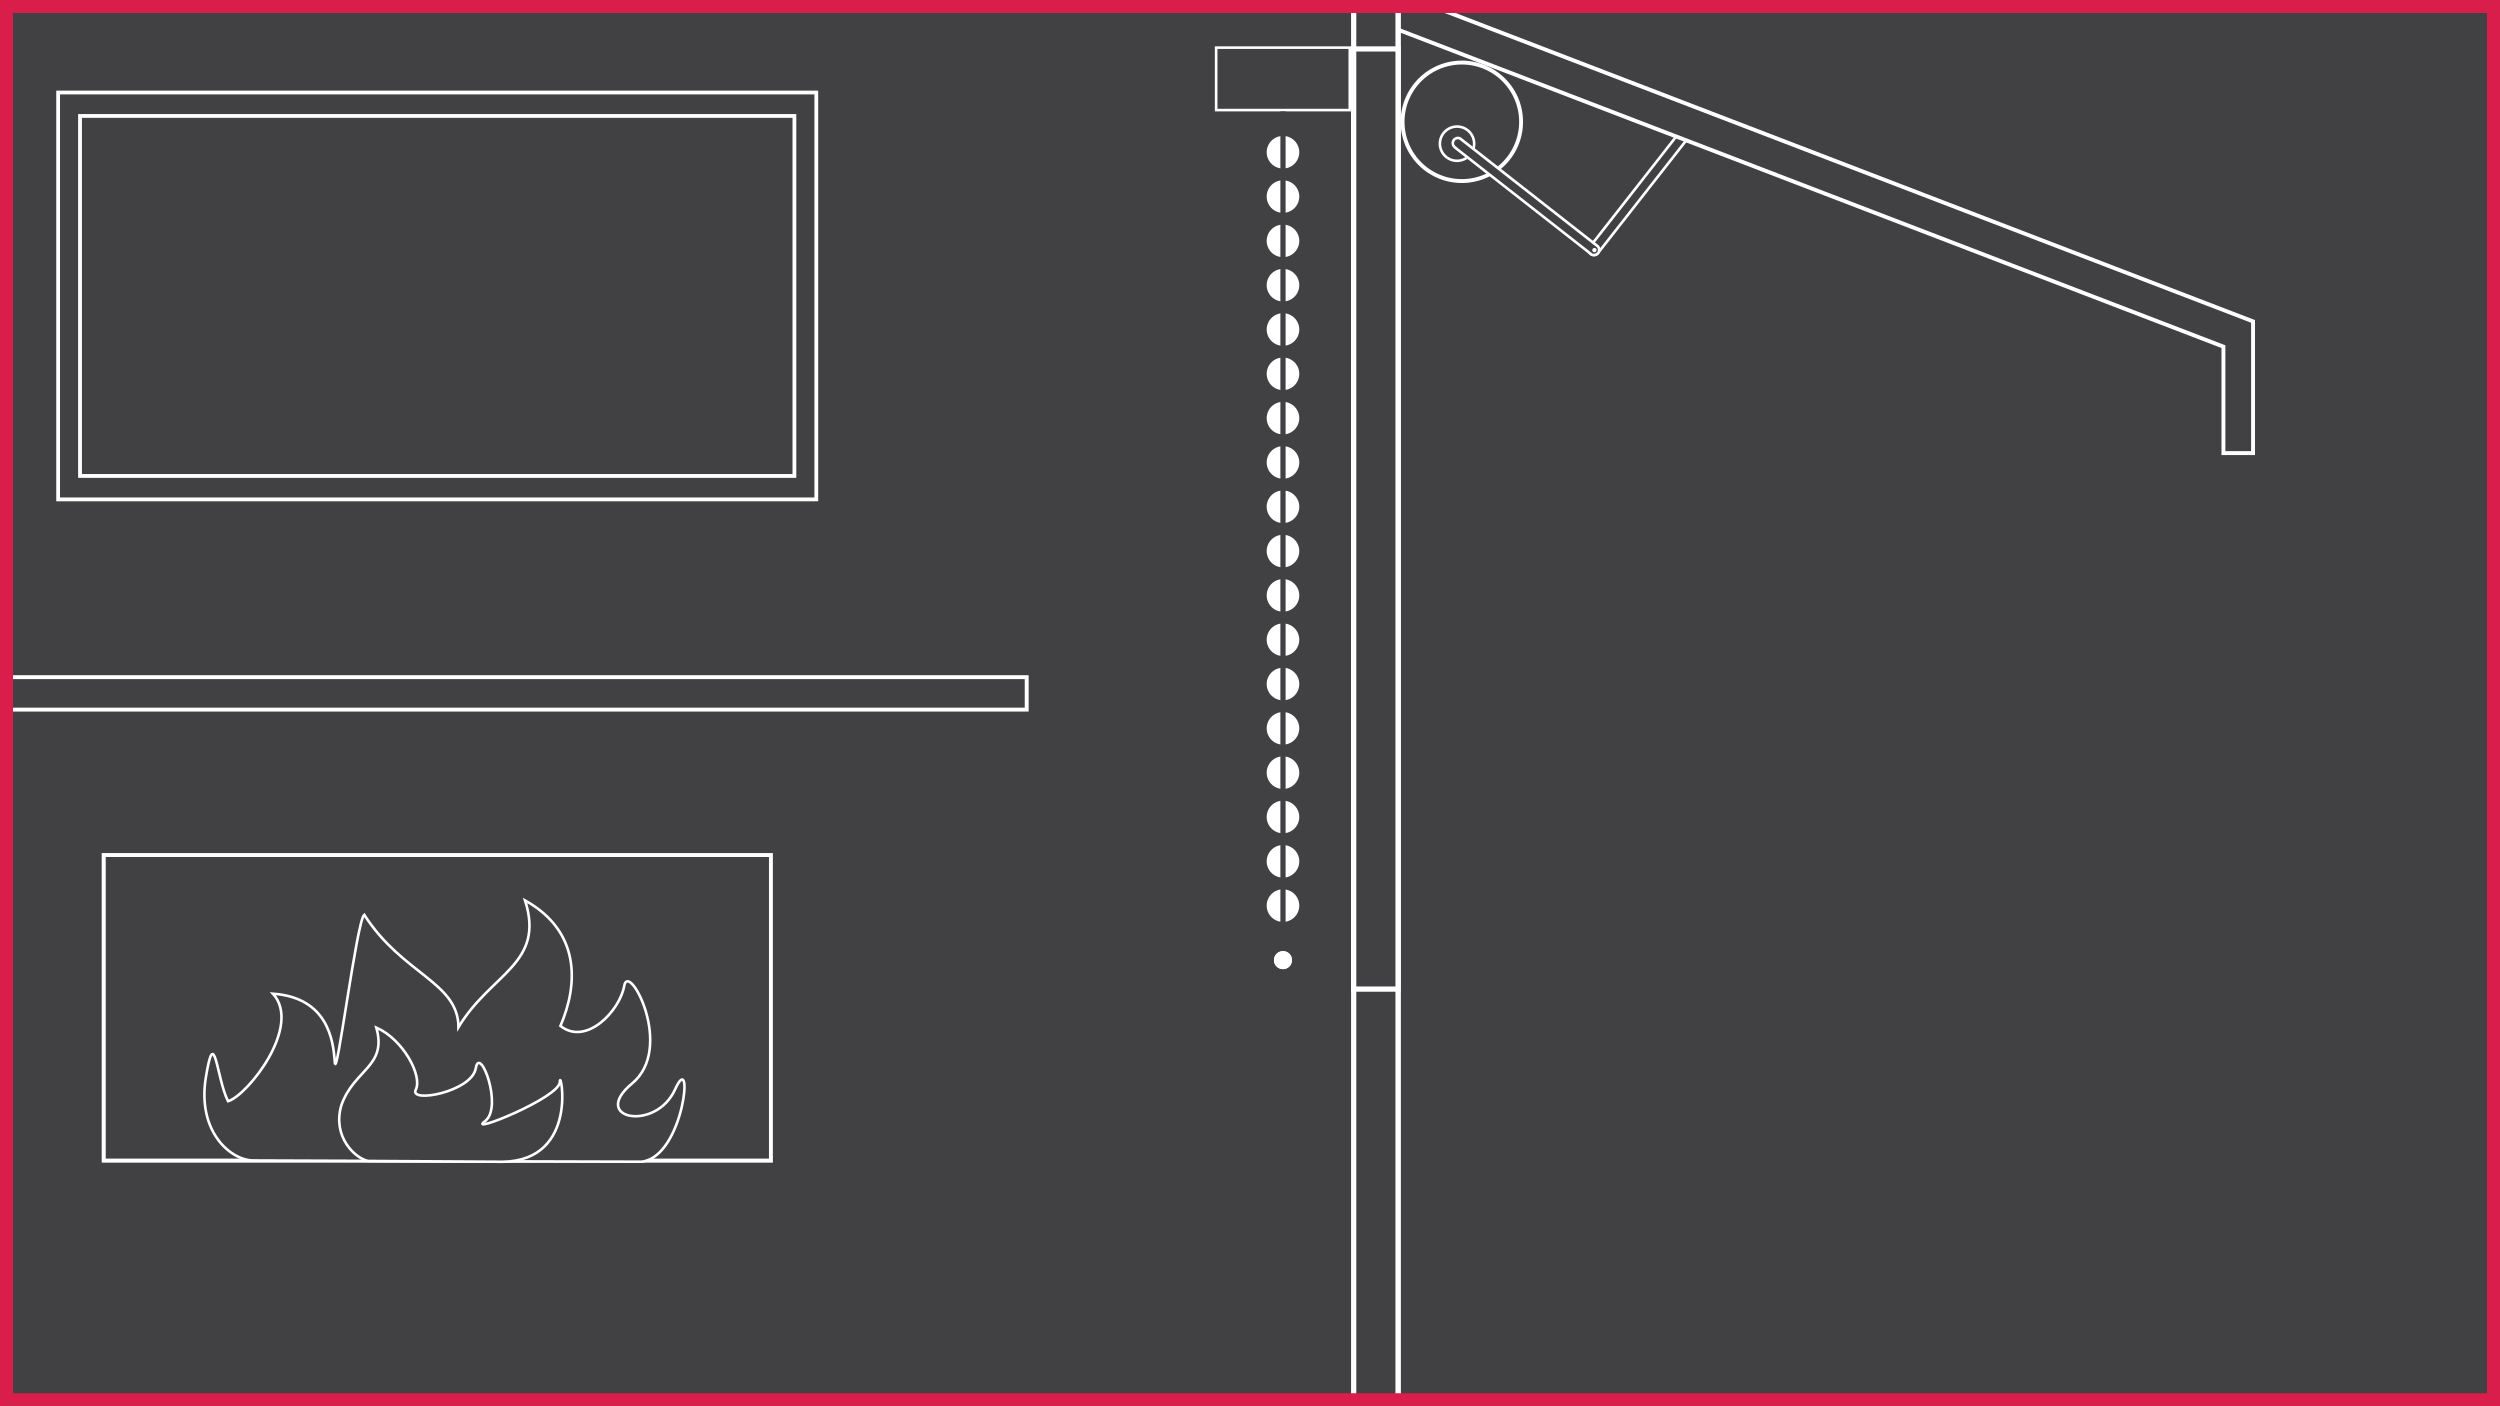 <svg xmlns="http://www.w3.org/2000/svg" xmlns:xlink="http://www.w3.org/1999/xlink" viewBox="0 0 1920 1080"><defs><style>.cls-1,.cls-6{fill:#414042;}.cls-2{clip-path:url(#clip-path);}.cls-3{fill:#fff;}.cls-4{fill:none;stroke:#414042;stroke-width:4px;}.cls-4,.cls-6{stroke-miterlimit:10;}.cls-5{clip-path:url(#clip-path-2);}.cls-6{stroke:#fff;stroke-width:2px;}.cls-7{fill:#d91e4b;}</style><clipPath id="clip-path"><rect class="cls-1" width="1920" height="1080"/></clipPath><clipPath id="clip-path-2"><rect class="cls-1" x="78.2" y="655.18" width="515.36" height="237.63"/></clipPath></defs><g id="Clim._Pink" data-name="Clim. Pink"><rect class="cls-1" width="1920" height="1080"/><g class="cls-2"><path class="cls-1" d="M1224.19,195.89a4.14,4.14,0,0,1-1.19-.18l-.08,0a4.06,4.06,0,0,1-2.71-3.79,3.82,3.82,0,0,1,.55-2l.42-.55h0l68.66-87.71,6.21,4.86-68.37,87.31-.76,1A4,4,0,0,1,1224.19,195.89Z"/><path class="cls-3" d="M1290,103.06l4.63,3.62-67.76,86.53-.7.91a3,3,0,0,1-2,.77,3.25,3.25,0,0,1-.91-.14h0a3,3,0,0,1-1.59-1.29,2.92,2.92,0,0,1-.06-3l.08-.11h0l.6-.77L1290,103.06m-.34-2.81-69,88.11,0,0-.74,1a4.93,4.93,0,0,0,0,5.18,5,5,0,0,0,2.74,2.15h0a5.2,5.2,0,0,0,1.48.22,5,5,0,0,0,3.48-1.42l.8-1,69-88.1-7.78-6.09Z"/><polygon class="cls-1" points="1707.59 347.97 1707.59 266.22 1056.86 16.29 1066.26 -8.21 1730.34 246.84 1730.34 347.97 1707.59 347.97"/><path class="cls-3" d="M1067.13-6.27l661.71,254.14v98.6h-19.75V265.19l-1.92-.74-648.37-249,8.33-21.69m-1.73-3.88-10.48,27.3,651.17,250.1v82.22h25.75V245.81l-666.44-256Z"/><circle class="cls-1" cx="1122.69" cy="93.54" r="45.49"/><path class="cls-3" d="M1122.69,49.55a44,44,0,1,1-44,44,44,44,0,0,1,44-44m0-3a47,47,0,1,0,47,47,47,47,0,0,0-47-47Z"/><path class="cls-1" d="M1119,123.49a13.15,13.15,0,1,1,13.15-13.14A13.16,13.16,0,0,1,1119,123.49Z"/><path class="cls-3" d="M1119,98.2a12.15,12.15,0,1,1-12.15,12.15A12.16,12.16,0,0,1,1119,98.2m0-2a14.15,14.15,0,1,0,14.15,14.15A14.15,14.15,0,0,0,1119,96.2Z"/><path class="cls-1" d="M1224.19,195.89a3.87,3.87,0,0,1-2-.55l-.55-.42h0l-103.81-81.28.06-.09-.72-.6a3.91,3.91,0,0,1,2.48-6.94,3.7,3.7,0,0,1,1.7.4l1.37,1.06,104.36,81.72a4,4,0,0,1,.41,4.95c-.09.12-.18.25-.28.36A4,4,0,0,1,1224.19,195.89Z"/><path class="cls-3" d="M1119.66,107a2.89,2.89,0,0,1,1.17.25l1.28,1,103.36,80.94.94.74a3,3,0,0,1,.76,2,2.91,2.91,0,0,1-.49,1.65,3.15,3.15,0,0,1-.22.29,3,3,0,0,1-2.27,1,2.86,2.86,0,0,1-1.43-.38l-.11-.08h0l-.77-.6-102.67-80.39.06-.07-1.45-1.2a2.91,2.91,0,0,1,1.84-5.17m0-2a4.92,4.92,0,0,0-3.12,8.71l-.08.11,104.19,81.58,0,0,1,.74a4.89,4.89,0,0,0,2.56.72,5,5,0,0,0,3.79-1.75,5.3,5.3,0,0,0,.34-.45,5,5,0,0,0-.56-6.25l-1.06-.83-103.36-80.94-1.44-1.12a4.82,4.82,0,0,0-2.24-.55Z"/><circle class="cls-1" cx="1224.54" cy="192.07" r="1.63"/><path class="cls-3" d="M1224.54,190.44a1.64,1.64,0,1,0,1.63,1.63,1.64,1.64,0,0,0-1.63-1.63Z"/><rect class="cls-1" x="2" y="2" width="1071.7" height="1076"/><path class="cls-3" d="M1071.7,4V1076H4V4H1071.7m4-4H0V1080H1075.7V0Z"/><rect class="cls-1" x="1039.63" y="-0.2" width="34.07" height="1078.2"/><path class="cls-3" d="M1071.7,1.8V1076h-30.07V1.8h30.07m4-4h-38.07V1080h38.07V-2.2Z"/><rect class="cls-1" x="934.04" y="36.57" width="102.59" height="48.02"/><path class="cls-3" d="M1035.63,37.57v46H935v-46h100.59m2-2H933v50h104.59v-50Z"/><path class="cls-3" d="M985.34,672a10.51,10.51,0,1,1,10.5-10.5A10.51,10.51,0,0,1,985.34,672Z"/><path class="cls-3" d="M985.34,653a8.51,8.51,0,1,1-8.51,8.5,8.51,8.51,0,0,1,8.51-8.5m0-4a12.51,12.51,0,1,0,12.5,12.5,12.51,12.51,0,0,0-12.5-12.5Z"/><path class="cls-3" d="M985.34,603.91a10.51,10.51,0,1,1,10.5-10.5A10.51,10.51,0,0,1,985.34,603.91Z"/><path class="cls-3" d="M985.34,584.9a8.51,8.51,0,1,1-8.51,8.51,8.51,8.51,0,0,1,8.51-8.51m0-4a12.51,12.51,0,1,0,12.5,12.51,12.51,12.51,0,0,0-12.5-12.51Z"/><path class="cls-3" d="M985.34,535.84a10.51,10.51,0,1,1,10.5-10.5A10.51,10.51,0,0,1,985.34,535.84Z"/><path class="cls-3" d="M985.34,516.83a8.51,8.51,0,1,1-8.51,8.51,8.51,8.51,0,0,1,8.51-8.51m0-4a12.51,12.51,0,1,0,12.5,12.51,12.51,12.51,0,0,0-12.5-12.51Z"/><path class="cls-3" d="M985.34,467.77a10.51,10.51,0,1,1,10.5-10.5A10.51,10.51,0,0,1,985.34,467.77Z"/><path class="cls-3" d="M985.34,448.76a8.51,8.51,0,1,1-8.51,8.51,8.51,8.51,0,0,1,8.51-8.51m0-4a12.51,12.51,0,1,0,12.5,12.51,12.51,12.51,0,0,0-12.5-12.51Z"/><path class="cls-3" d="M985.34,399.7a10.51,10.51,0,1,1,10.5-10.5A10.51,10.51,0,0,1,985.34,399.7Z"/><path class="cls-3" d="M985.34,380.69a8.51,8.51,0,1,1-8.51,8.51,8.51,8.51,0,0,1,8.51-8.51m0-4a12.51,12.51,0,1,0,12.5,12.51,12.51,12.51,0,0,0-12.5-12.51Z"/><path class="cls-3" d="M985.34,331.63a10.51,10.51,0,1,1,10.5-10.5A10.51,10.51,0,0,1,985.34,331.63Z"/><path class="cls-3" d="M985.34,312.62a8.51,8.51,0,1,1-8.51,8.51,8.51,8.51,0,0,1,8.51-8.51m0-4a12.51,12.51,0,1,0,12.5,12.51,12.51,12.51,0,0,0-12.5-12.51Z"/><path class="cls-3" d="M985.34,263.56a10.51,10.51,0,1,1,10.5-10.5A10.51,10.51,0,0,1,985.34,263.56Z"/><path class="cls-3" d="M985.34,244.55a8.51,8.51,0,1,1-8.51,8.51,8.51,8.51,0,0,1,8.51-8.51m0-4a12.51,12.51,0,1,0,12.5,12.51,12.51,12.51,0,0,0-12.5-12.51Z"/><path class="cls-3" d="M985.34,195.49a10.51,10.51,0,1,1,10.5-10.5A10.51,10.51,0,0,1,985.34,195.49Z"/><path class="cls-3" d="M985.34,176.48a8.51,8.51,0,1,1-8.51,8.51,8.51,8.51,0,0,1,8.51-8.51m0-4A12.51,12.51,0,1,0,997.84,185a12.51,12.51,0,0,0-12.5-12.51Z"/><path class="cls-3" d="M985.34,127.42a10.51,10.51,0,1,1,10.5-10.5A10.51,10.51,0,0,1,985.34,127.42Z"/><path class="cls-3" d="M985.34,108.41a8.51,8.51,0,1,1-8.51,8.51,8.51,8.51,0,0,1,8.51-8.51m0-4a12.51,12.51,0,1,0,12.5,12.51,12.51,12.51,0,0,0-12.5-12.51Z"/><path class="cls-3" d="M985.34,706a10.51,10.51,0,1,1,10.5-10.51A10.52,10.52,0,0,1,985.34,706Z"/><path class="cls-3" d="M985.34,687a8.51,8.51,0,1,1-8.51,8.5,8.51,8.51,0,0,1,8.51-8.5m0-4a12.51,12.51,0,1,0,12.5,12.5,12.51,12.51,0,0,0-12.5-12.5Z"/><path class="cls-3" d="M985.34,637.94a10.51,10.51,0,1,1,10.5-10.51A10.52,10.52,0,0,1,985.34,637.94Z"/><path class="cls-3" d="M985.34,618.93a8.51,8.51,0,1,1-8.51,8.5,8.51,8.51,0,0,1,8.51-8.5m0-4a12.51,12.51,0,1,0,12.5,12.5,12.51,12.51,0,0,0-12.5-12.5Z"/><path class="cls-3" d="M985.34,569.87a10.51,10.51,0,1,1,10.5-10.51A10.52,10.52,0,0,1,985.34,569.87Z"/><path class="cls-3" d="M985.34,550.86a8.51,8.51,0,1,1-8.51,8.5,8.51,8.51,0,0,1,8.51-8.5m0-4a12.51,12.51,0,1,0,12.5,12.5,12.51,12.51,0,0,0-12.5-12.5Z"/><path class="cls-3" d="M985.34,501.8a10.51,10.51,0,1,1,10.5-10.51A10.52,10.52,0,0,1,985.34,501.8Z"/><path class="cls-3" d="M985.34,482.79a8.51,8.51,0,1,1-8.51,8.5,8.51,8.51,0,0,1,8.51-8.5m0-4a12.51,12.51,0,1,0,12.5,12.5,12.51,12.51,0,0,0-12.5-12.5Z"/><path class="cls-3" d="M985.34,433.73a10.51,10.51,0,1,1,10.5-10.51A10.52,10.52,0,0,1,985.34,433.73Z"/><path class="cls-3" d="M985.34,414.72a8.51,8.51,0,1,1-8.51,8.5,8.51,8.51,0,0,1,8.51-8.5m0-4a12.51,12.51,0,1,0,12.5,12.5,12.51,12.51,0,0,0-12.5-12.5Z"/><path class="cls-3" d="M985.34,365.66a10.51,10.51,0,1,1,10.5-10.51A10.52,10.52,0,0,1,985.34,365.66Z"/><path class="cls-3" d="M985.34,346.65a8.51,8.51,0,1,1-8.51,8.5,8.51,8.51,0,0,1,8.51-8.5m0-4a12.51,12.51,0,1,0,12.5,12.5,12.51,12.51,0,0,0-12.5-12.5Z"/><path class="cls-3" d="M985.34,297.59a10.51,10.51,0,1,1,10.5-10.51A10.52,10.52,0,0,1,985.34,297.59Z"/><path class="cls-3" d="M985.34,278.58a8.51,8.51,0,1,1-8.51,8.5,8.51,8.51,0,0,1,8.51-8.5m0-4a12.51,12.51,0,1,0,12.5,12.5,12.51,12.51,0,0,0-12.5-12.5Z"/><path class="cls-3" d="M985.34,229.52A10.51,10.51,0,1,1,995.84,219,10.52,10.52,0,0,1,985.34,229.52Z"/><path class="cls-3" d="M985.34,210.51a8.51,8.51,0,1,1-8.51,8.5,8.51,8.51,0,0,1,8.51-8.5m0-4a12.51,12.51,0,1,0,12.5,12.5,12.51,12.51,0,0,0-12.5-12.5Z"/><path class="cls-3" d="M985.34,161.45a10.51,10.51,0,1,1,10.5-10.51A10.52,10.52,0,0,1,985.34,161.45Z"/><path class="cls-3" d="M985.34,142.44a8.51,8.51,0,1,1-8.51,8.51,8.51,8.51,0,0,1,8.51-8.51m0-4A12.51,12.51,0,1,0,997.84,151a12.51,12.51,0,0,0-12.5-12.51Z"/><line class="cls-4" x1="985.34" y1="85.59" x2="985.34" y2="737.38"/><circle class="cls-3" cx="985.34" cy="737.38" r="6.92"/><path class="cls-3" d="M985.34,730.46a6.92,6.92,0,1,0,6.91,6.92,6.92,6.92,0,0,0-6.91-6.92Z"/><rect class="cls-1" x="1039.63" y="37.57" width="34.07" height="722.06"/><path class="cls-3" d="M1071.7,39.57V757.63h-30.07V39.57h30.07m4-4h-38.07V761.63h38.07V35.57Z"/><rect class="cls-1" x="80.2" y="657.18" width="511.36" height="233.63"/><path class="cls-3" d="M589.56,659.18V888.82H82.2V659.18H589.56m4-4H78.2V892.82H593.56V655.18Z"/><rect class="cls-1" x="78.2" y="655.18" width="515.36" height="237.63"/><g class="cls-5"><path class="cls-1" d="M422.3,831.74l0,.19Z"/><path class="cls-3" d="M422.3,831.74s0,.09,0,.13l0-.13Zm0,.13v0Z"/><path class="cls-3" d="M590.56,658.18V889.82H81.2V658.18H590.56m3-3H78.2V892.82H593.56V655.18Z"/></g><rect class="cls-1" x="-75.75" y="520.06" width="864.26" height="24.93"/><path class="cls-3" d="M787,521.56v21.92H-74.25V521.56H787m3-3H-77.25v27.92H790V518.56Z"/><rect class="cls-1" x="44.65" y="71.05" width="582.26" height="312.47"/><path class="cls-3" d="M625.47,72.5V382.06H46.1V72.5H625.47m2.9-2.9H43.2V385H628.37V69.6Z"/><rect class="cls-1" x="61.47" y="89.05" width="548.63" height="276.47"/><path class="cls-3" d="M608.65,90.5V364.06H62.92V90.5H608.65m2.9-2.9H60V367H611.55V87.6Z"/><path class="cls-3" d="M1916,4V1076H4V4H1916m4-4H0V1080H1920V0Z"/><path class="cls-6" d="M195.6,891.23c-17.81.76-44.34-21.6-37.52-63.66s8,0,17.06,18.19c14.78-4.3,57.22-57.6,34.48-82.61,41.94,3,46.36,35.49,47.5,52.54S274,707.06,279.73,702.52c29.43,46,72.12,51.53,72.38,86.4,24.75-41.44,66.69-48.51,51.15-97.39,42.07,23.49,41.31,63.53,27.16,96.38,19.71,15.66,45.6-11.5,49-30.83s39,47.75,6.06,75,18.19,37.51,33,4.54,7.08,52.17-25.89,55.58C452.15,892.24,195.6,891.23,195.6,891.23Z"/><path class="cls-6" d="M282.76,891.61c-9.1-1.52-27.92-17.81-20.59-42.82C272,821,297.54,819.23,289,789.17c20.71,9.09,35.62,37.14,30.31,47.75s43.08,1.64,46.11-16.55,21.35,30.19,6.95,40.8,57.6-18.19,57.6-30.32,15.79,60.63-44.09,61.39C325.83,891.86,282.76,891.61,282.76,891.61Z"/></g><path class="cls-7" d="M1910,10V1070H10V10H1910m10-10H0V1080H1920V0Z"/></g></svg>
